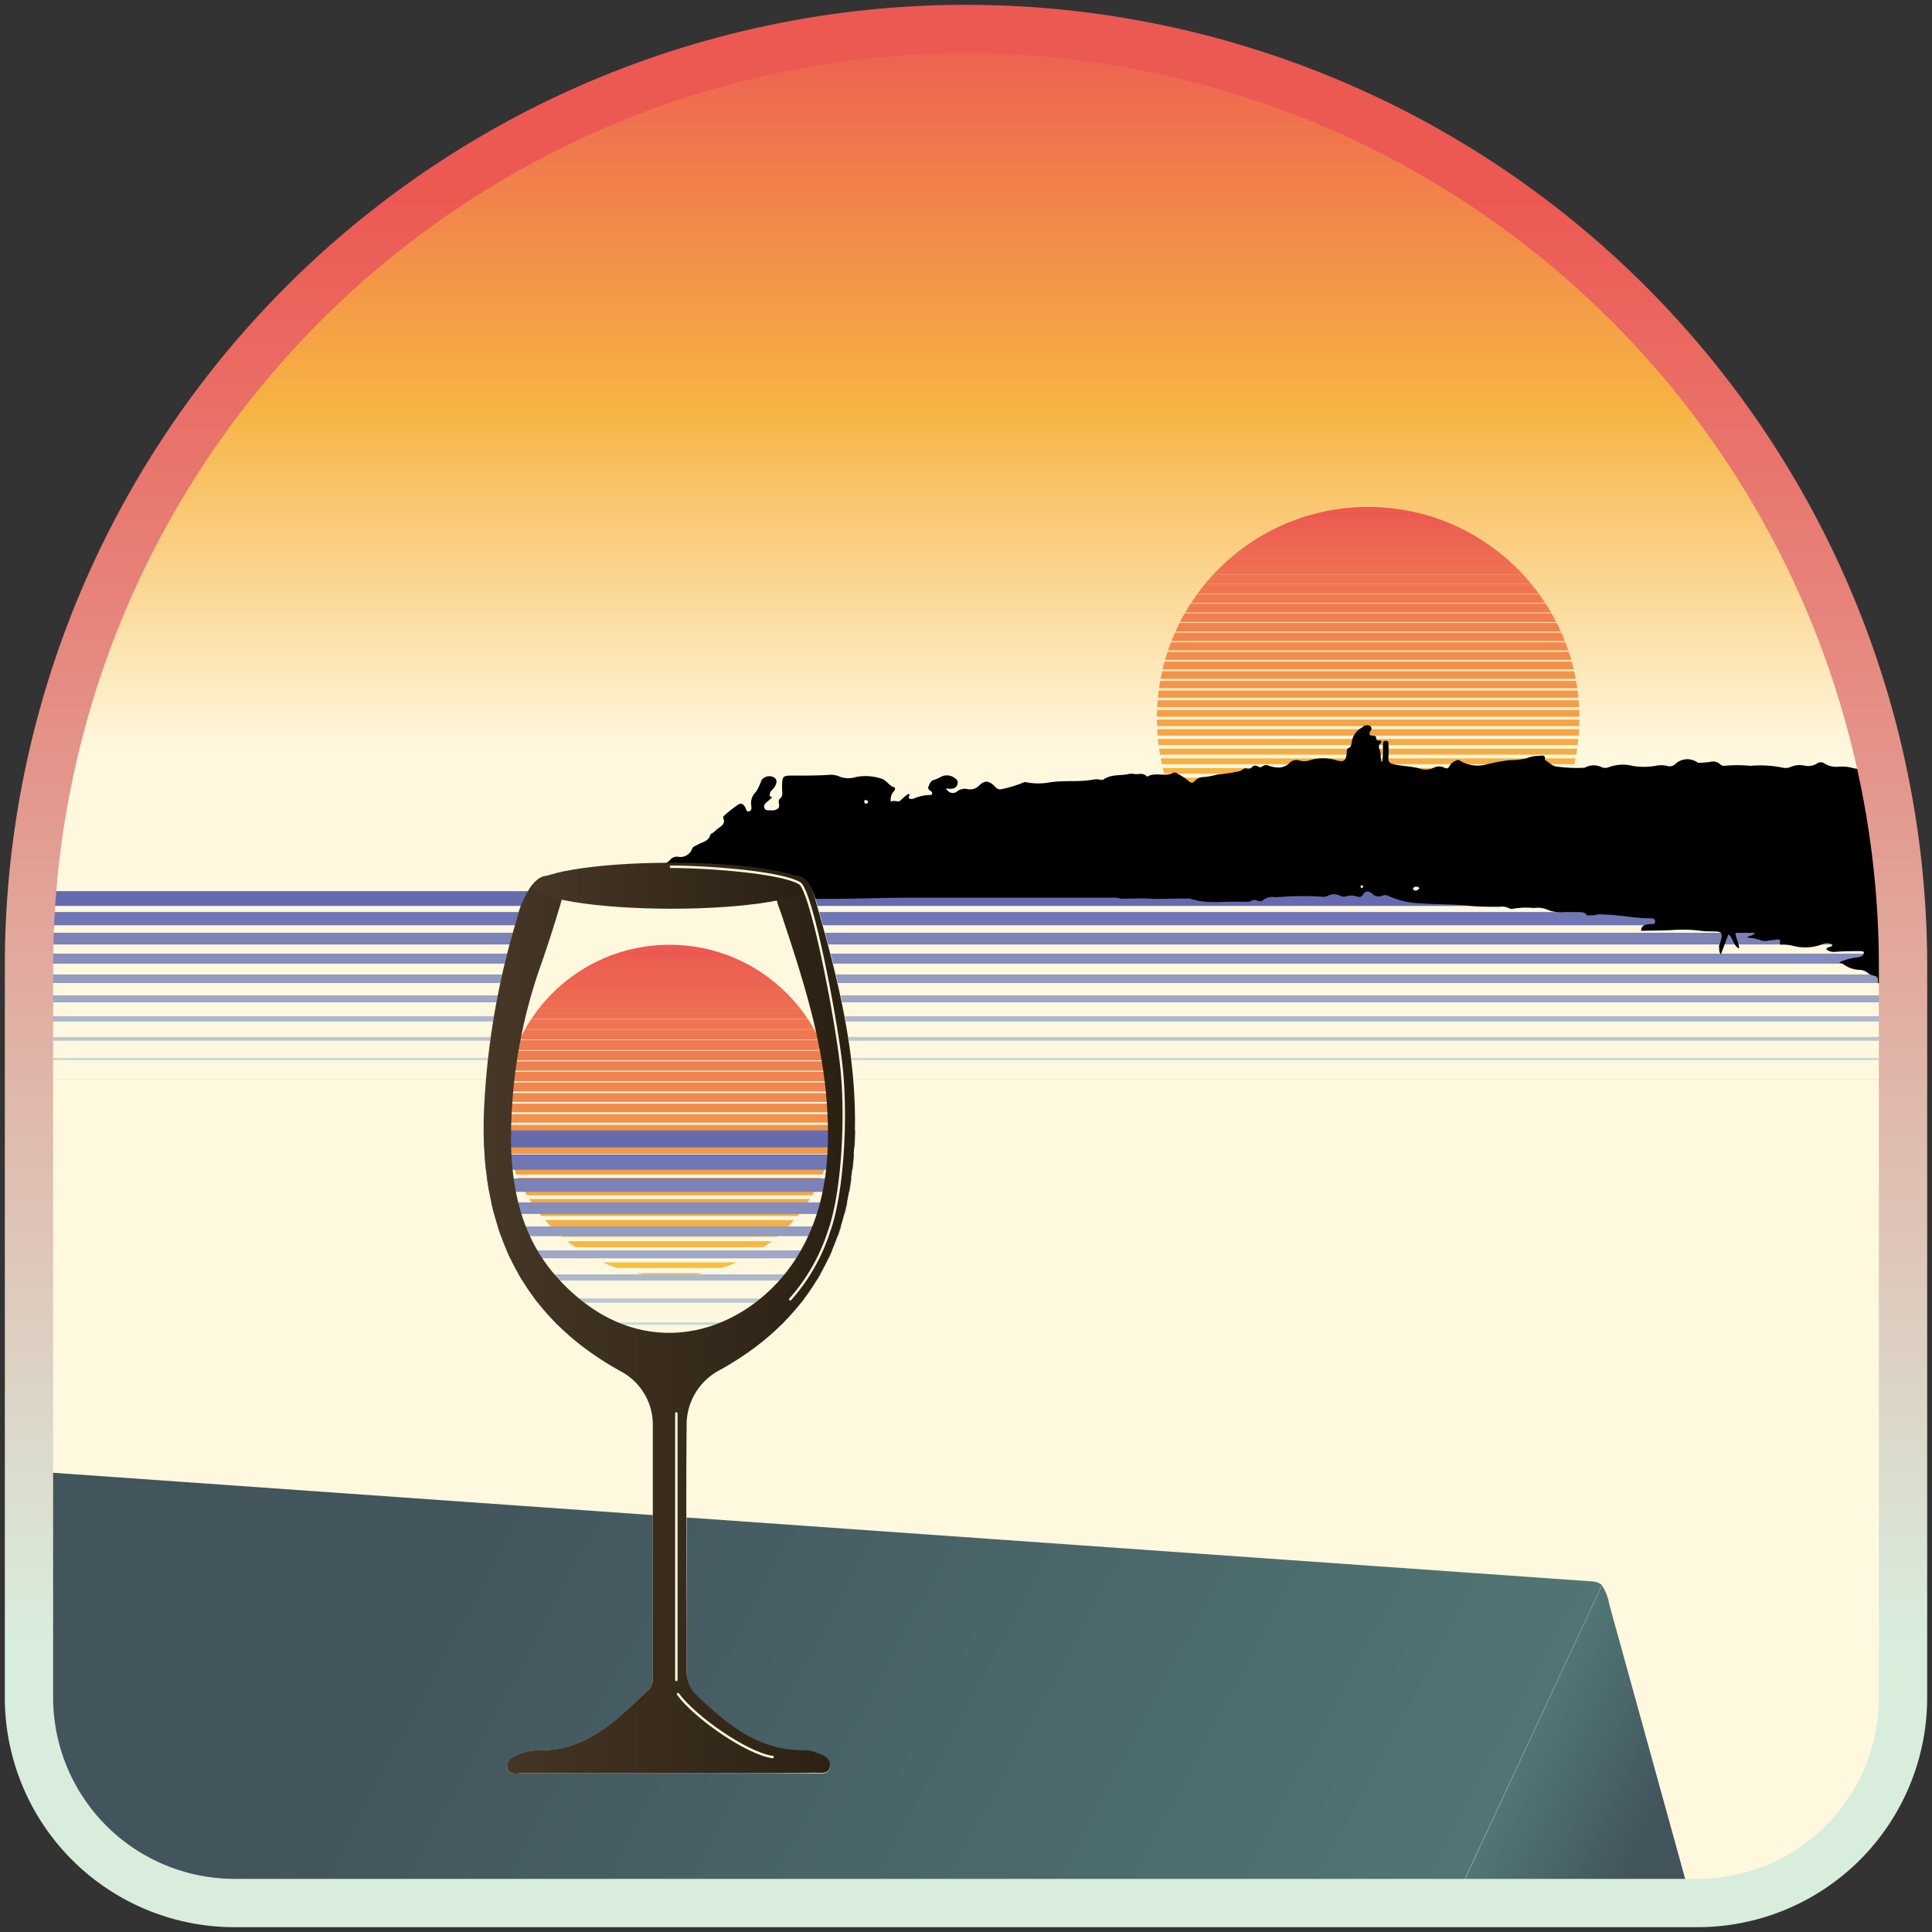 <?xml version="1.0" encoding="UTF-8"?> <svg xmlns="http://www.w3.org/2000/svg" xmlns:xlink="http://www.w3.org/1999/xlink" viewBox="0 0 200 200"><rect x="0" y="0" width="200" height="200" fill="#333333" stroke="none"/><defs><style>.cls-1,.cls-61{fill:none;}.cls-2{clip-path:url(#clip-path);}.cls-3{fill:#fef8df;}.cls-4{fill:url(#linear-gradient);}.cls-5{fill:url(#linear-gradient-2);}.cls-6{fill:#d8ecdc;}.cls-7{fill:#c8d9d7;}.cls-8{fill:#bac8d1;}.cls-9{fill:#acb9cd;}.cls-10{fill:#9ea9c8;}.cls-11{fill:#929bc2;}.cls-12{fill:#868dbd;}.cls-13{fill:#7c81b8;}.cls-14{fill:#7176b4;}.cls-15{fill:#666bb0;}.cls-16{clip-path:url(#clip-path-2);}.cls-17{fill:#ffd82d;}.cls-18{fill:#fdd52f;}.cls-19{fill:#fcd232;}.cls-20{fill:#fcce34;}.cls-21{fill:#fbcb36;}.cls-22{fill:#fbc838;}.cls-23{fill:#fac43a;}.cls-24{fill:#f9c13c;}.cls-25{fill:#f9be3e;}.cls-26{fill:#f8ba3f;}.cls-27{fill:#f8b741;}.cls-28{fill:#f7b443;}.cls-29{fill:#f7b043;}.cls-30{fill:#f6ad45;}.cls-31{fill:#f6aa46;}.cls-32{fill:#f5a647;}.cls-33{fill:#f5a348;}.cls-34{fill:#f4a049;}.cls-35{fill:#f49d4a;}.cls-36{fill:#f3994a;}.cls-37{fill:#f3964b;}.cls-38{fill:#f2934c;}.cls-39{fill:#f2904c;}.cls-40{fill:#f28c4d;}.cls-41{fill:#f18a4e;}.cls-42{fill:#f1864e;}.cls-43{fill:#f0834f;}.cls-44{fill:#f0804f;}.cls-45{fill:#ef7d50;}.cls-46{fill:#ef7b51;}.cls-47{fill:#ef7750;}.cls-48{fill:#ef7451;}.cls-49{fill:#ee7051;}.cls-50{fill:#ee6c51;}.cls-51{fill:#ed6952;}.cls-52{fill:#ed6552;}.cls-53{fill:#ed6152;}.cls-54{fill:#ec5d52;}.cls-55{fill:#ec5952;}.cls-56{clip-path:url(#clip-path-3);}.cls-57{clip-path:url(#clip-path-4);}.cls-58{fill:url(#linear-gradient-3);}.cls-59{fill:url(#linear-gradient-4);}.cls-60{fill:url(#linear-gradient-5);}.cls-61{stroke:#fef8df;stroke-linecap:round;stroke-miterlimit:10;stroke-width:0.25px;}.cls-62{fill:url(#linear-gradient-6);}</style><clipPath id="clip-path"><path class="cls-1" d="M100,1A99,99,0,0,0,1,100v75.35A23.65,23.65,0,0,0,24.65,199h150.7A23.65,23.65,0,0,0,199,175.35V100A99,99,0,0,0,100,1Z"></path></clipPath><linearGradient id="linear-gradient" x1="100" y1="92.26" x2="100" y2="1" gradientUnits="userSpaceOnUse"><stop offset="0.16" stop-color="#fff8df"></stop><stop offset="0.55" stop-color="#f7b343"></stop><stop offset="1" stop-color="#ec5952"></stop></linearGradient><linearGradient id="linear-gradient-2" x1="137.79" y1="224.26" x2="-2.22" y2="149.82" gradientUnits="userSpaceOnUse"><stop offset="0" stop-color="#517675"></stop><stop offset="0.72" stop-color="#42545c"></stop><stop offset="1" stop-color="#42545c"></stop></linearGradient><clipPath id="clip-path-2"><circle class="cls-1" cx="141.63" cy="74.35" r="21.87"></circle></clipPath><clipPath id="clip-path-3"><path class="cls-1" d="M74.52,141.88c7.37-4.07,11.93-10.09,13.39-18.32,1.83-10.31-.51-20.22-3.35-30a7.27,7.27,0,0,0-.82-2,1,1,0,0,0-.14-.19,1.6,1.6,0,0,0-1.26-.66c-2.33-.79-7.2-1.33-12.84-1.33s-10.62.56-12.92,1.36a2.33,2.33,0,0,0-1.55,1,10,10,0,0,0-1.55,3.53,80.25,80.25,0,0,0-3.39,20.08c-.36,11.55,3.58,20.87,14.25,26.71a6.25,6.25,0,0,1,3.24,5.34q0,12.82,0,25.67c0,.64.1,1.35-.42,1.84-3.26,3.07-6.38,6.39-11.4,6.28a5.38,5.38,0,0,0-1.89.37c-.66.25-1.49.63-1.36,1.44s1.05.57,1.65.57c4.93,0,9.85,0,14.78,0,5.12,0,10.24,0,15.37,0,.59,0,1.48.2,1.61-.65s-.66-1.17-1.35-1.4a3.35,3.35,0,0,0-1.13-.28c-4.71.14-8-2.49-11.15-5.53a3.44,3.44,0,0,1-1.21-2.7c0-8.56,0-17.12,0-25.67A6.38,6.38,0,0,1,74.52,141.88Z"></path></clipPath><clipPath id="clip-path-4"><circle class="cls-1" cx="69.31" cy="114.97" r="17.17"></circle></clipPath><linearGradient id="linear-gradient-3" x1="50.07" y1="137.11" x2="88.56" y2="137.11" gradientUnits="userSpaceOnUse"><stop offset="0" stop-color="#463727"></stop><stop offset="1" stop-color="#2a2012"></stop></linearGradient><linearGradient id="linear-gradient-4" x1="55.21" y1="91.69" x2="83.8" y2="91.69" xlink:href="#linear-gradient-3"></linearGradient><linearGradient id="linear-gradient-5" x1="151.77" y1="194.22" x2="171.19" y2="203.28" xlink:href="#linear-gradient-2"></linearGradient><linearGradient id="linear-gradient-6" x1="100" y1="199.5" x2="100" y2="0.5" gradientUnits="userSpaceOnUse"><stop offset="0.15" stop-color="#d9eddd"></stop><stop offset="0.44" stop-color="#e0b6aa"></stop><stop offset="0.9" stop-color="#ec5952"></stop></linearGradient></defs><g id="GRAPHICS"><g class="cls-2"><rect class="cls-3" x="1" y="1" width="198" height="198"></rect><rect class="cls-4" x="1" y="1" width="198" height="91.26"></rect><path class="cls-5" d="M165.83,164.08a1.67,1.67,0,0,0-1-.37L-3.29,151.84v72.53h141Z"></path><rect class="cls-6" x="-1.24" y="111.67" width="198.77" height="0.06"></rect><rect class="cls-7" x="-1.24" y="109.51" width="198.77" height="0.23"></rect><rect class="cls-8" x="-1.24" y="107.35" width="198.77" height="0.39"></rect><rect class="cls-9" x="-1.24" y="105.2" width="198.77" height="0.55"></rect><rect class="cls-10" x="-1.24" y="103.04" width="198.77" height="0.72"></rect><rect class="cls-11" x="-1.24" y="100.88" width="198.77" height="0.88"></rect><rect class="cls-12" x="-1.24" y="98.72" width="198.77" height="1.04"></rect><rect class="cls-13" x="-1.24" y="96.56" width="198.77" height="1.21"></rect><rect class="cls-14" x="-1.24" y="94.41" width="198.77" height="1.37"></rect><rect class="cls-15" x="-1.24" y="92.25" width="198.77" height="1.53"></rect><g class="cls-16"><rect class="cls-17" x="113.74" y="90.5" width="55.79" height="0.37"></rect><rect class="cls-18" x="113.74" y="89.5" width="55.79" height="0.39"></rect><rect class="cls-19" x="113.74" y="88.5" width="55.79" height="0.41"></rect><rect class="cls-20" x="113.74" y="87.5" width="55.79" height="0.43"></rect><rect class="cls-21" x="113.74" y="86.5" width="55.79" height="0.45"></rect><rect class="cls-22" x="113.74" y="85.5" width="55.79" height="0.47"></rect><rect class="cls-23" x="113.74" y="84.5" width="55.79" height="0.49"></rect><rect class="cls-24" x="113.74" y="83.5" width="55.79" height="0.51"></rect><rect class="cls-25" x="113.74" y="82.5" width="55.79" height="0.53"></rect><rect class="cls-26" x="113.74" y="81.5" width="55.79" height="0.55"></rect><rect class="cls-27" x="113.74" y="80.5" width="55.79" height="0.57"></rect><rect class="cls-28" x="113.74" y="79.5" width="55.79" height="0.59"></rect><rect class="cls-29" x="113.74" y="78.5" width="55.79" height="0.61"></rect><rect class="cls-30" x="113.74" y="77.5" width="55.79" height="0.62"></rect><rect class="cls-31" x="113.74" y="76.49" width="55.79" height="0.64"></rect><rect class="cls-32" x="113.74" y="75.49" width="55.79" height="0.66"></rect><rect class="cls-33" x="113.74" y="74.49" width="55.79" height="0.68"></rect><rect class="cls-34" x="113.74" y="73.49" width="55.79" height="0.7"></rect><rect class="cls-35" x="113.74" y="72.49" width="55.79" height="0.72"></rect><rect class="cls-36" x="113.74" y="71.49" width="55.79" height="0.74"></rect><rect class="cls-37" x="113.74" y="70.49" width="55.79" height="0.76"></rect><rect class="cls-38" x="113.74" y="69.49" width="55.79" height="0.78"></rect><rect class="cls-39" x="113.74" y="68.49" width="55.79" height="0.8"></rect><rect class="cls-40" x="113.74" y="67.49" width="55.79" height="0.82"></rect><rect class="cls-41" x="113.74" y="66.49" width="55.79" height="0.84"></rect><rect class="cls-42" x="113.74" y="65.49" width="55.79" height="0.86"></rect><rect class="cls-43" x="113.74" y="64.49" width="55.79" height="0.88"></rect><rect class="cls-44" x="113.74" y="63.49" width="55.79" height="0.9"></rect><rect class="cls-45" x="113.74" y="62.49" width="55.79" height="0.92"></rect><rect class="cls-46" x="113.74" y="61.48" width="55.79" height="0.94"></rect><rect class="cls-47" x="113.74" y="60.48" width="55.79" height="0.96"></rect><rect class="cls-48" x="113.74" y="59.48" width="55.79" height="0.98"></rect><rect class="cls-49" x="113.74" y="58.48" width="55.79" height="1"></rect><rect class="cls-50" x="113.74" y="57.48" width="55.79" height="1.02"></rect><rect class="cls-51" x="113.74" y="56.48" width="55.79" height="1.03"></rect><rect class="cls-52" x="113.74" y="55.48" width="55.79" height="1.05"></rect><rect class="cls-53" x="113.74" y="54.48" width="55.79" height="1.07"></rect><rect class="cls-54" x="113.74" y="53.48" width="55.79" height="1.09"></rect><rect class="cls-55" x="113.74" y="52.48" width="55.79" height="1.11"></rect></g><path d="M79.87,82.47a.58.58,0,0,1,0,.14l-.48.41c-.19.16-.35.33-.27.6s.35.28.59.26a2.45,2.45,0,0,0,.39,0c.35-.07.65-.2.53-.66,0-.18-.05-.42.09-.53.36-.27.25-.62.24-1,0-1.44,0-1.41,1.4-1.4,1.12,0,2.25,0,3.37-.07a2.27,2.27,0,0,1,1.1.14,2.48,2.48,0,0,0,1.76.08,5.22,5.22,0,0,1,2.63.16c.53.15.79.72,1.33.9.16,0,.13.26,0,.39A1.28,1.28,0,0,0,92.22,83c.34-.23.8.11,1-.14a5.47,5.47,0,0,1,.85-.69c.25.13-.19.39.1.51a.64.64,0,0,0,.54-.07,4.63,4.63,0,0,1,1.52-.31c.11,0,.21,0,.25-.1a.23.23,0,0,0-.09-.28c-.18-.12-.39-.25-.27-.5s.19-.59.53-.67a3.73,3.73,0,0,0,.79-.35,1.33,1.33,0,0,1,1.36.12c.21.13.39.3.33.58a.59.59,0,0,1-.51.53c-.24.06-.47,0-.71,0,.38.5.77.61,1.21.27a1.26,1.26,0,0,1,1-.22,1.31,1.31,0,0,0,1.23-.35c.59-.6,1.07-.52,1.68.13a.64.64,0,0,0,.71.22,12.36,12.36,0,0,0,2.24-.69.47.47,0,0,1,.31,0,6.56,6.56,0,0,0,2.38,0c1.5-.24,3,0,4.52-.29a2,2,0,0,1,.64,0c.13,0,.27.1.39,0,.83-.6,1.84-.36,2.75-.6l.33,0c.46.14,1-.19,1.42.28a.11.11,0,0,0,.08,0c.83-.48,1.8.08,2.64-.37.19-.1.37,0,.52.12a6,6,0,0,1,1.07.7c.26.24.44.27.66,0a1.22,1.22,0,0,1,.91-.39,7.67,7.67,0,0,0,1.49-.28,14.82,14.82,0,0,0,2.27-.34c.23-.09.46-.34.67-.28a.53.53,0,0,0,.67-.24s.05,0,.07,0c.31-.2.56.24.82.09s.41-.26.71-.14a2.94,2.94,0,0,0,1,.2,1.51,1.51,0,0,0,1.16-.44,1,1,0,0,1,1-.3,1.78,1.78,0,0,0,1.1,0,4.69,4.69,0,0,1,2.8,0c.8.22,1,0,1.06-.83,0-.19,0-.39.2-.45s.3-.4.32-.65a2,2,0,0,1,1.26-1.56c.3-.08.46.08.4.43a.68.68,0,0,0,0,.4c.21.19.61-.08.8.35.11.25.25.28.24.6,0,.1,0,.25,0,.31.38.43.25,1,.33,1.45,0,0,.07.07.13.14a13.41,13.41,0,0,0,.06-1.78c0-.23,0-.45.32-.43s.24.24.25.42a9.26,9.26,0,0,1,0,1.29c-.06.5.19.64.6.73.93.2,1.89.19,2.81.48a1.83,1.83,0,0,0,1.25-.12,1.22,1.22,0,0,1,1.16,0c.25.15.42,0,.52-.22a1.36,1.36,0,0,1,.67-.54.33.33,0,0,1,.37,0,3.54,3.54,0,0,0,2.66.43,17.31,17.31,0,0,1,2.55-.47,6.71,6.71,0,0,0,1.73-.2,3.75,3.75,0,0,1,1.23-.25c.28,0,.75-.19.64.43.39.2.69.58,1.13.67a15.11,15.11,0,0,0,2.93.14.27.27,0,0,0,.15-.05,1.86,1.86,0,0,1,1.69,0,1,1,0,0,0,.7,0,4.15,4.15,0,0,1,2.51-.14,7.1,7.1,0,0,0,2.3,0,2.68,2.68,0,0,1,1.26,0,.84.84,0,0,0,.83-.19,1.81,1.81,0,0,1,2.36-.13l0,0,0,0a10.53,10.53,0,0,0,1.27-.1,1.06,1.06,0,0,1,1,.23.57.57,0,0,0,.43.18,13.54,13.54,0,0,1,2.7,0,11.64,11.64,0,0,1,3.33.18,1.3,1.3,0,0,0,.87-.07,2.35,2.35,0,0,1,1.48-.12,1.72,1.72,0,0,0,1.22-.22.66.66,0,0,1,.81,0,2.33,2.33,0,0,0,1.46.32,4.19,4.19,0,0,1,1.5.15,2.8,2.8,0,0,0,1.87-.2,3.37,3.37,0,0,1,1.41-.14c.68.06,1.38,0,2.07,0v22.83c-.31-.3-.7-.21-1.06-.23a14.43,14.43,0,0,1-1.74,0c0-.66,0-.66-.49-.8a1.32,1.32,0,0,1-.51-.22,1.36,1.36,0,0,0-.93-.36,3.1,3.1,0,0,1-1.74-.65c-.09-.06-.25,0-.3-.15a6.84,6.84,0,0,1,1.86-.5c.32-.06.63-.12.66-.52a.39.39,0,0,0-.32-.12c-.9,0-1.81,0-2.71.08a1.26,1.26,0,0,1-.86-.26c.11-.34.52-.16.64-.46a.94.94,0,0,0-1-.09,5,5,0,0,1-3.14.17,4.53,4.53,0,0,0-1-.12c-.18,0-.36.1-.29-.29s-.43-.18-.69-.18c-.46,0-.92.23-1.38,0a5.3,5.3,0,0,0-1.34-.25c.21-.27.57-.1.8-.49h-2c0,.55.37,1,.37,1.62-.63-.32-.6-1.07-1.1-1.47l-.79,2.08c-.25-.33-.12-.61-.2-.86a3.76,3.76,0,0,0,.29-1c0-.33-.07-.46-.43-.5-.54-.05-1.08,0-1.62-.07a14.45,14.45,0,0,0-2.79-.11c-1.16.08-2.33.06-3.5.1,0-.57.44-.66.9-.7.22,0,.56.09.55-.27s-.33-.3-.57-.33h-.32c-1.46-.06-2.91-.35-4.38-.39a3.13,3.13,0,0,0-1.1.08h-.72c-.15-.35-.49-.3-.76-.33-.5,0-1,0-1.52,0a3.79,3.79,0,0,1-1.64-.19,2.46,2.46,0,0,0-1.51-.23,8,8,0,0,0-2.23.08.51.51,0,0,1-.38-.07,1.72,1.72,0,0,0-1-.14c-1,0-2,0-2.94-.09-1.72-.2-3.46-.14-5.18-.27a8.45,8.45,0,0,1-3.39-.78.77.77,0,0,0-.63,0,.9.9,0,0,1-1-.2c-.26-.25-.71-.37-.92,0s-.39.36-.77.25a1.68,1.68,0,0,0-1,0,.9.9,0,0,1-.7-.08,1.38,1.38,0,0,0-1.16,0,1.17,1.17,0,0,1-.45.14,28.35,28.35,0,0,0-3.19-.06c-.63,0-1.27.09-1.91.09a1.55,1.55,0,0,0-1.33.41l-.35,0a.83.83,0,0,0-.93.07c-.37,0-.75,0-1.12,0-1.66-.07-3.35.26-5-.32a1.22,1.22,0,0,0-.47,0c-1.25-.06-2.49.08-3.74,0-1-.06-2,0-3,0a1.66,1.66,0,0,0-.7-.1c-3.82,0-7.64,0-11.46,0l-5,0c-1.58,0-3.15,0-4.73,0-2.7,0-5.4.11-8.1.12-4.07,0-8.13.07-12.2,0a3,3,0,0,0-1,.06h-.54c-.24,0-.48-.07-.71-.07H61.48c-1.15,0-2.29,0-3.44,0-.19,0-.44.1-.55-.18.2-.29.48-.13.73-.16s.71.07,1-.11a4.09,4.09,0,0,1,2.31-.39.86.86,0,0,1,.59.2c.68.6,1.4,0,2.1,0,.2-.41.86-.21,1-.73a9,9,0,0,0,.44-1.12.7.7,0,0,1,.77-.55,5.21,5.21,0,0,0,2.22-.53,1.68,1.68,0,0,0,.73-.46.89.89,0,0,1,.79-.32,1.3,1.3,0,0,0,1.49-.85c.08-.21.31-.25.49-.36.51-.32,1.26-.36,1.4-1.14.36-.12.57-.45.88-.65s.63-.45.48-.91a.26.26,0,0,1,0-.29,12.3,12.3,0,0,1,1.44-1.15c.36-.26.57-.13.77.19s.12.54.44.45.22-.44.2-.64a1.61,1.61,0,0,1,.48-1.35,4.67,4.67,0,0,0,.58-1.21,1,1,0,0,1,1.29-.31c.35.21.35.55.07,1-.14.25-.45.39-.49.71S79.66,82.42,79.87,82.47Zm67,9.42c-.06-.12-.17-.08-.26-.1a.32.32,0,0,0-.32.17c-.05.08,0,.13.07.17a.29.29,0,0,0,.36,0C146.85,92.07,146.94,92,146.92,91.89ZM89.65,82.82c-.2,0-.21.12-.17.23s.09.18.22.14.18-.1.14-.22A.22.22,0,0,0,89.65,82.82Zm51.2,9a.15.15,0,0,0,.18.1s.07-.08.07-.13,0-.16-.14-.14A.13.13,0,0,0,140.85,91.81Z"></path><path d="M139.58,78.35a.82.82,0,0,1,0,.41.64.64,0,0,1,0,.07c.17.11.32.25.49.34l.19.08a1,1,0,0,0,.24,0,2,2,0,0,0,.49,0,3.62,3.62,0,0,0,.47-.13l.43-.17c.14-.07.28-.14.41-.22l.17-.14a.58.58,0,0,0,.11-.15,2.26,2.26,0,0,0,.17-.68.24.24,0,0,1,0-.08c0-.12,0-.23,0-.34a.38.38,0,0,1,.15-.37.27.27,0,0,0,.07-.08c.08-.12,0-.22-.11-.24h-.19c-.16,0-.19-.05-.22-.2v-.06c0-.17-.07-.22-.25-.23h-.23c-.13,0-.17,0-.19-.17a.4.4,0,0,1,.1-.33.3.3,0,0,0,.07-.35.31.31,0,0,0-.28-.22,1.51,1.51,0,0,0-.3,0,.39.39,0,0,0-.33.23.61.61,0,0,1-.33.34c-.14.09-.3.16-.31.36a.13.13,0,0,1-.06.09c-.19.11-.19.3-.19.48s0,.49,0,.74a.38.38,0,0,1-.28.38.55.55,0,0,0-.15.08.2.2,0,0,0-.1.23A1.7,1.7,0,0,0,139.58,78.35Z"></path><path class="cls-3" d="M74.52,141.88c7.37-4.07,11.93-10.09,13.39-18.32,1.83-10.31-.51-20.22-3.35-30a7.27,7.27,0,0,0-.82-2,1,1,0,0,0-.14-.19,1.6,1.6,0,0,0-1.26-.66c-2.33-.79-7.2-1.33-12.84-1.33s-10.62.56-12.92,1.36a2.33,2.33,0,0,0-1.55,1,10,10,0,0,0-1.55,3.53,80.25,80.25,0,0,0-3.39,20.08c-.36,11.55,3.58,20.87,14.25,26.71a6.25,6.25,0,0,1,3.24,5.34q0,12.82,0,25.67c0,.64.1,1.35-.42,1.84-3.26,3.07-6.38,6.39-11.4,6.28a5.38,5.38,0,0,0-1.89.37c-.66.25-1.49.63-1.36,1.44s1.05.57,1.65.57c4.93,0,9.85,0,14.78,0,5.12,0,10.24,0,15.37,0,.59,0,1.48.2,1.61-.65s-.66-1.17-1.35-1.4a3.35,3.35,0,0,0-1.13-.28c-4.71.14-8-2.49-11.15-5.53a3.44,3.44,0,0,1-1.21-2.7c0-8.56,0-17.12,0-25.67A6.38,6.38,0,0,1,74.52,141.88Z"></path><g class="cls-56"><g class="cls-57"><rect class="cls-17" x="47.42" y="139.45" width="43.78" height="0.41"></rect><rect class="cls-18" x="47.42" y="138.35" width="43.78" height="0.43"></rect><rect class="cls-19" x="47.42" y="137.26" width="43.78" height="0.45"></rect><rect class="cls-20" x="47.42" y="136.16" width="43.78" height="0.47"></rect><rect class="cls-21" x="47.42" y="135.07" width="43.78" height="0.49"></rect><rect class="cls-22" x="47.42" y="133.97" width="43.78" height="0.51"></rect><rect class="cls-23" x="47.42" y="132.87" width="43.78" height="0.53"></rect><rect class="cls-24" x="47.42" y="131.78" width="43.78" height="0.56"></rect><rect class="cls-25" x="47.42" y="130.68" width="43.78" height="0.58"></rect><rect class="cls-26" x="47.42" y="129.59" width="43.78" height="0.6"></rect><rect class="cls-27" x="47.42" y="128.49" width="43.78" height="0.62"></rect><rect class="cls-28" x="47.42" y="127.39" width="43.78" height="0.64"></rect><rect class="cls-29" x="47.42" y="126.3" width="43.78" height="0.66"></rect><rect class="cls-30" x="47.42" y="125.2" width="43.78" height="0.68"></rect><rect class="cls-31" x="47.42" y="124.11" width="43.78" height="0.71"></rect><rect class="cls-32" x="47.42" y="123.01" width="43.78" height="0.73"></rect><rect class="cls-33" x="47.42" y="121.92" width="43.78" height="0.75"></rect><rect class="cls-34" x="47.42" y="120.82" width="43.78" height="0.77"></rect><rect class="cls-35" x="47.42" y="119.72" width="43.78" height="0.79"></rect><rect class="cls-36" x="47.42" y="118.63" width="43.78" height="0.81"></rect><rect class="cls-37" x="47.42" y="117.53" width="43.78" height="0.83"></rect><rect class="cls-38" x="47.42" y="116.44" width="43.78" height="0.86"></rect><rect class="cls-39" x="47.42" y="115.34" width="43.78" height="0.88"></rect><rect class="cls-40" x="47.42" y="114.24" width="43.78" height="0.9"></rect><rect class="cls-41" x="47.42" y="113.15" width="43.78" height="0.92"></rect><rect class="cls-42" x="47.42" y="112.05" width="43.78" height="0.94"></rect><rect class="cls-43" x="47.42" y="110.96" width="43.78" height="0.96"></rect><rect class="cls-44" x="47.42" y="109.86" width="43.78" height="0.98"></rect><rect class="cls-45" x="47.42" y="108.76" width="43.78" height="1.01"></rect><rect class="cls-46" x="47.42" y="107.67" width="43.78" height="1.03"></rect><rect class="cls-47" x="47.42" y="106.57" width="43.78" height="1.05"></rect><rect class="cls-48" x="47.42" y="105.48" width="43.78" height="1.07"></rect><rect class="cls-49" x="47.42" y="104.38" width="43.78" height="1.09"></rect><rect class="cls-50" x="47.42" y="103.28" width="43.78" height="1.11"></rect><rect class="cls-51" x="47.42" y="102.19" width="43.78" height="1.13"></rect><rect class="cls-52" x="47.42" y="101.09" width="43.78" height="1.15"></rect><rect class="cls-53" x="47.42" y="100" width="43.78" height="1.18"></rect><rect class="cls-54" x="47.42" y="98.9" width="43.78" height="1.2"></rect><rect class="cls-55" x="47.42" y="97.8" width="43.78" height="1.22"></rect></g><rect class="cls-6" x="31.82" y="139.37" width="75" height="0.07"></rect><rect class="cls-7" x="31.82" y="136.89" width="75" height="0.26"></rect><rect class="cls-8" x="31.82" y="134.41" width="75" height="0.45"></rect><rect class="cls-9" x="31.82" y="131.92" width="75" height="0.64"></rect><rect class="cls-10" x="31.82" y="129.44" width="75" height="0.82"></rect><rect class="cls-11" x="31.82" y="126.96" width="75" height="1.01"></rect><rect class="cls-12" x="31.82" y="124.47" width="75" height="1.2"></rect><rect class="cls-13" x="31.82" y="121.99" width="75" height="1.39"></rect><rect class="cls-14" x="31.82" y="119.51" width="75" height="1.58"></rect><rect class="cls-15" x="31.82" y="117.02" width="75" height="1.76"></rect></g><path class="cls-58" d="M68.94,183.56c-4.93,0-9.85,0-14.78,0-.6,0-1.51.26-1.65-.57s.7-1.19,1.36-1.44a5.38,5.38,0,0,1,1.89-.37c5,.11,8.14-3.21,11.4-6.28.52-.49.42-1.2.42-1.84q0-12.84,0-25.67A6.25,6.25,0,0,0,64.34,142c-10.67-5.84-14.61-15.16-14.25-26.71a80.25,80.25,0,0,1,3.39-20.08A10,10,0,0,1,55,91.71c.59-.75,1.34-1.34,2.34-.9s1.07,1.43.81,2.34q-.93,3.18-2,6.3a53.86,53.86,0,0,0-3.24,19.26c.15,5,1.32,9.66,4.72,13.48,8.94,10,20.47,5.67,25.23-2.67,2.67-4.68,3.09-9.78,2.75-15.06-.45-6.81-2.52-13.21-4.65-19.61-.47-1.42-1.48-3.31.55-4.06s2.63,1.35,3,2.74c2.84,9.81,5.18,19.72,3.35,30-1.46,8.23-6,14.25-13.39,18.32a6.38,6.38,0,0,0-3.39,5.43c-.08,8.55,0,17.11,0,25.67a3.44,3.44,0,0,0,1.21,2.7c3.14,3,6.44,5.67,11.15,5.53a3.35,3.35,0,0,1,1.13.28c.69.23,1.48.54,1.35,1.4s-1,.65-1.61.65C79.18,183.57,74.06,183.56,68.94,183.56Z"></path><ellipse class="cls-59" cx="69.5" cy="91.69" rx="14.29" ry="2.38"></ellipse><path class="cls-60" d="M174.76,195.63l-8.16-29.52a5.28,5.28,0,0,0-.77-2l-28.1,60.29H149Z"></path><rect class="cls-3" x="69.89" y="146.19" width="0.25" height="27.84" rx="0.12"></rect><path class="cls-61" d="M69.46,89.73c4,0,11.41.58,13.31,1.7,1.27.76,3.87,14.41,4.36,19.24.52,5.17.11,12.87-1.32,16.83a19.57,19.57,0,0,1-4,7"></path><path class="cls-61" d="M70.19,175.38c1.65,2.28,7,6.1,9.79,6.51"></path></g></g><g id="FRAMES"><path class="cls-62" d="M100,5.5A94.6,94.6,0,0,1,194.5,100v75.73a18.79,18.79,0,0,1-18.77,18.77H24.27A18.79,18.79,0,0,1,5.5,175.73V100A94.6,94.6,0,0,1,100,5.5m0-5A99.5,99.5,0,0,0,.5,100v75.73A23.77,23.77,0,0,0,24.27,199.5H175.73a23.77,23.77,0,0,0,23.77-23.77V100A99.5,99.5,0,0,0,100,.5Z"></path></g></svg> 